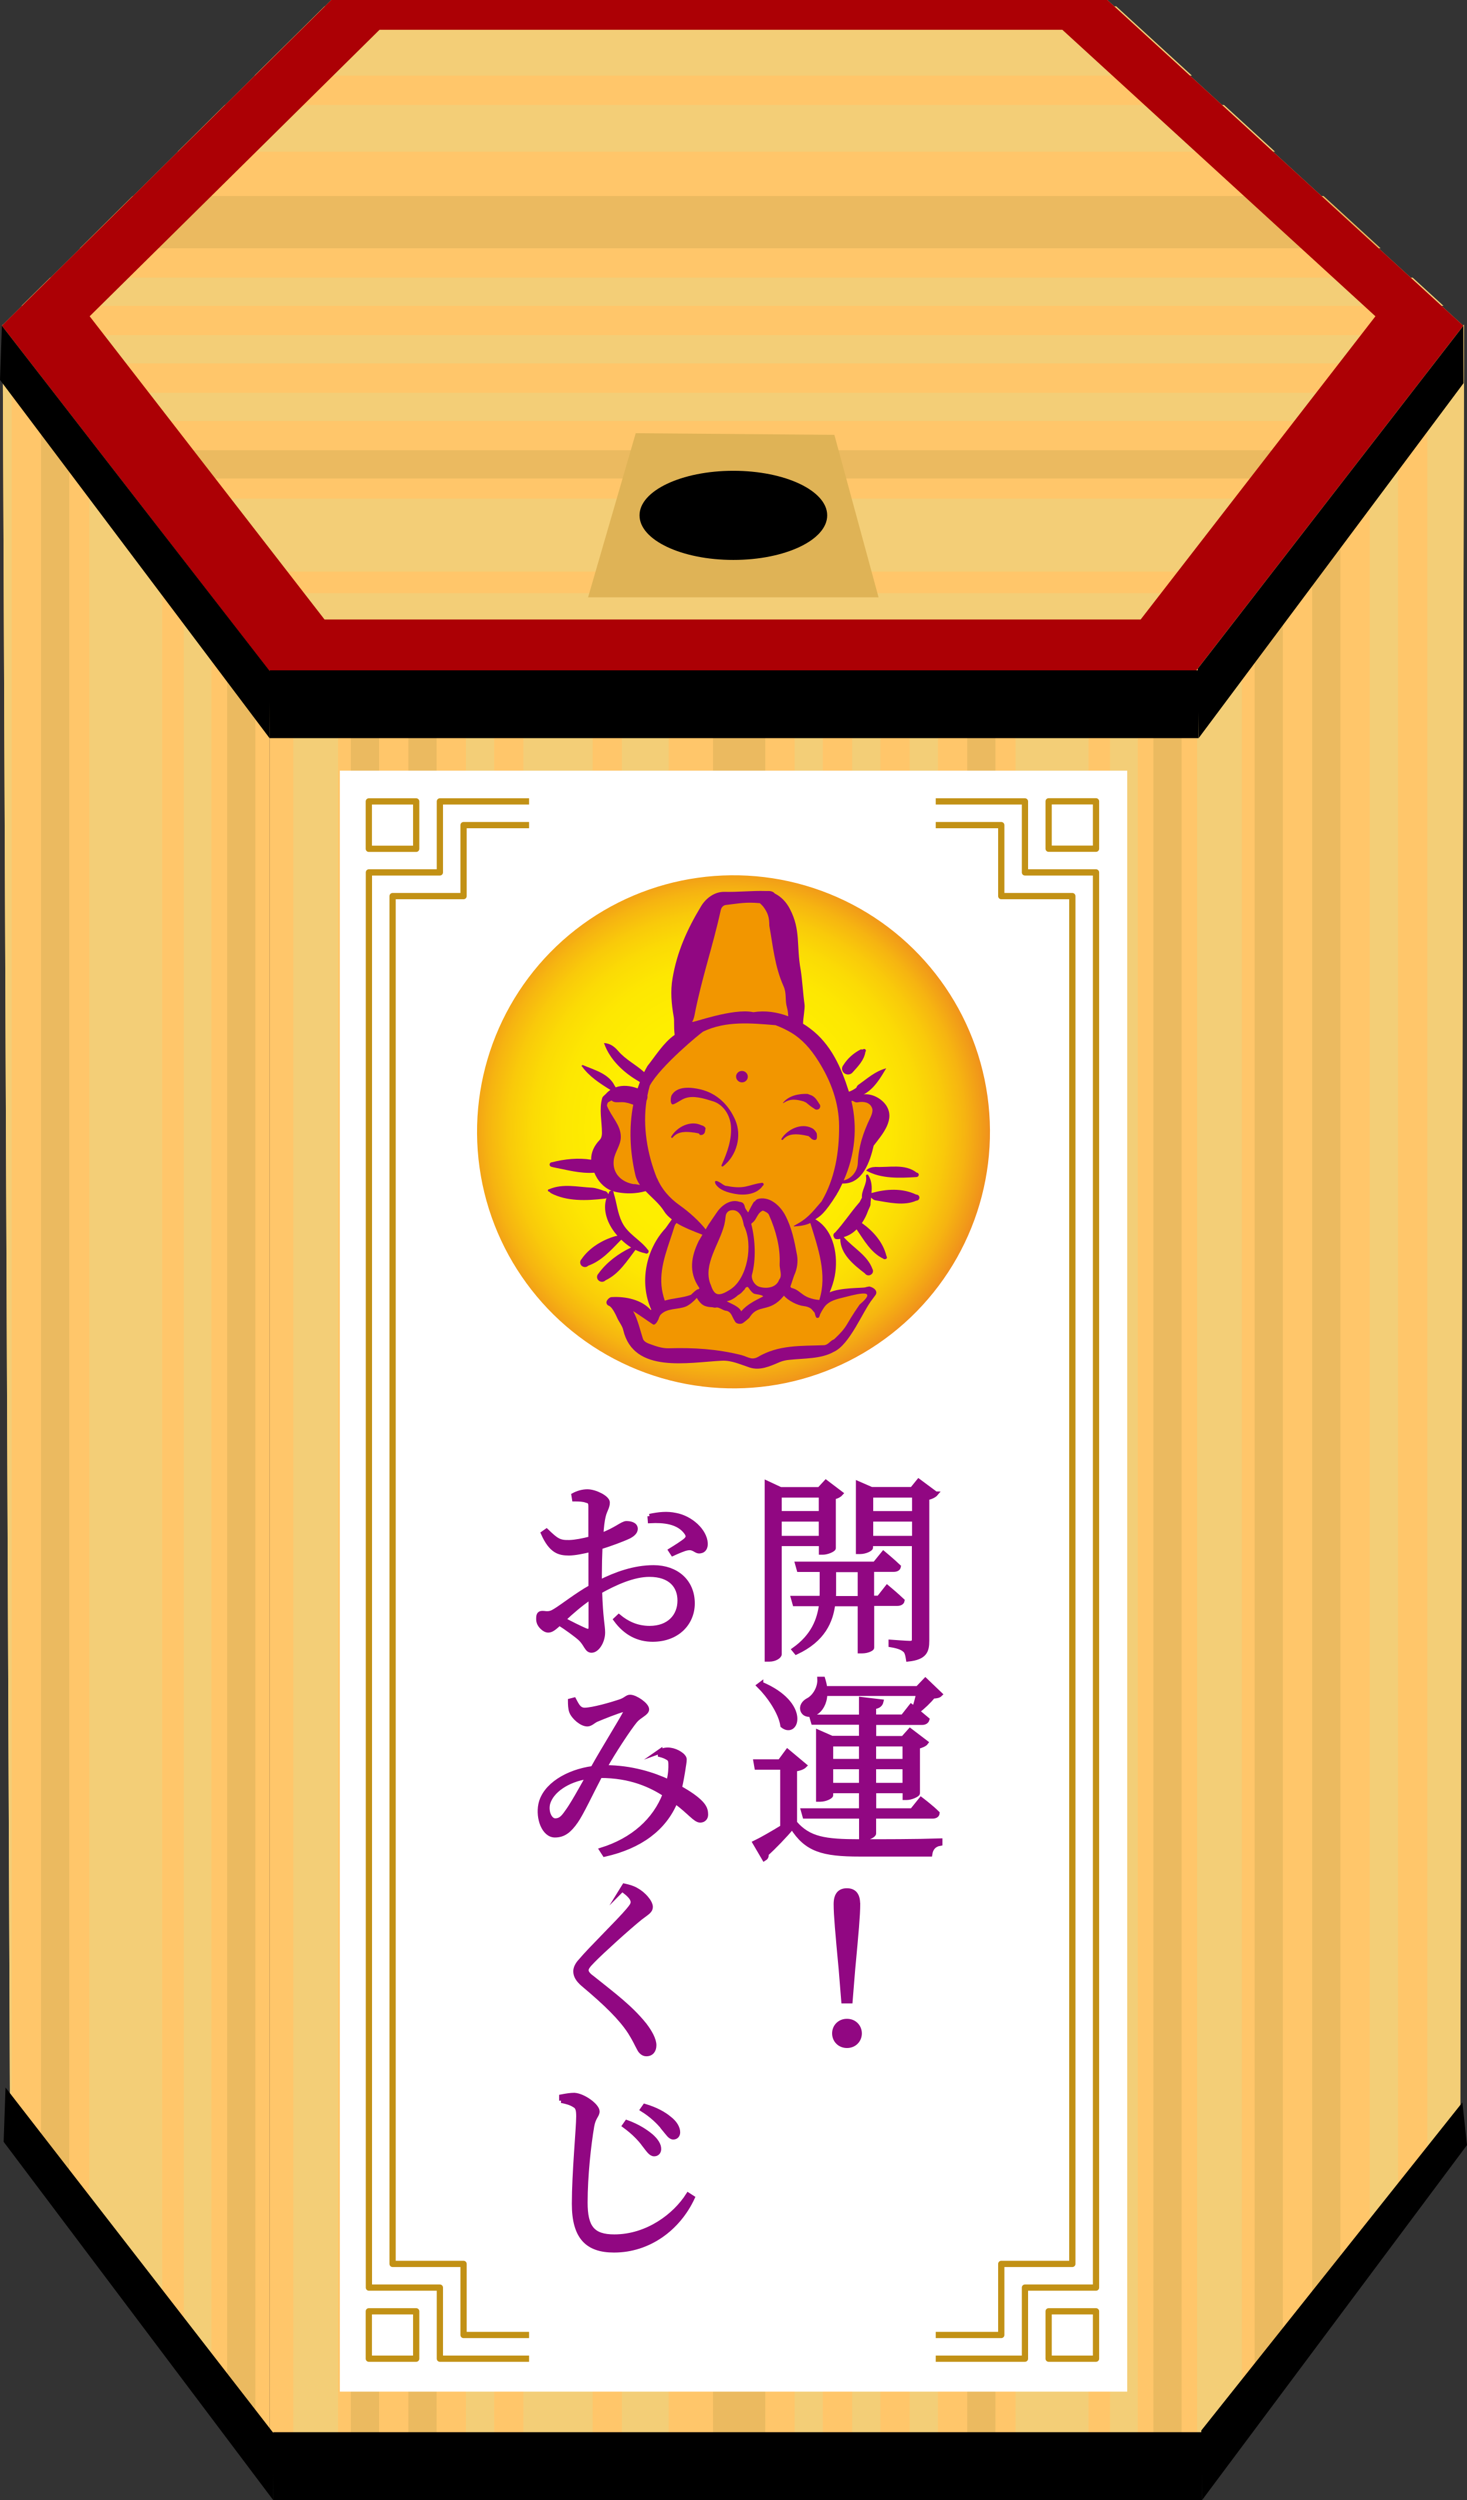 <?xml version="1.0" encoding="UTF-8"?><svg id="_イヤー_2" xmlns="http://www.w3.org/2000/svg" xmlns:xlink="http://www.w3.org/1999/xlink" viewBox="0 0 161.65 275.39"><rect x="0" y="0" width="161.65" height="275.39" fill="#333333" stroke="none"/><defs><style>.cls-1{fill:#fff;}.cls-2{fill:none;stroke:#c29115;stroke-linejoin:round;stroke-width:.69px;}.cls-3{fill:#f29600;}.cls-4,.cls-5{fill:#910782;}.cls-6{fill:url(#radial-gradient);stroke:#fff;stroke-width:2px;}.cls-6,.cls-5{stroke-miterlimit:10;}.cls-7{fill:#ac0005;}.cls-8{fill:#ffc66a;}.cls-9{fill:#dfb356;}.cls-5{stroke:#910782;stroke-width:.5px;}.cls-10{fill:#ebba60;}.cls-11{fill:#f3ce77;}.cls-12{fill:#f2f2f2;opacity:0;}</style><radialGradient id="radial-gradient" cx="784.83" cy="351.24" fx="784.83" fy="351.24" r="49.5" gradientTransform="translate(99.6 -383.12) rotate(68.01) scale(.59)" gradientUnits="userSpaceOnUse"><stop offset="0" stop-color="#fff000"/><stop offset=".45" stop-color="#feee00"/><stop offset=".62" stop-color="#fde702"/><stop offset=".73" stop-color="#fbdb05"/><stop offset=".82" stop-color="#f9ca0a"/><stop offset=".9" stop-color="#f6b411"/><stop offset=".97" stop-color="#f19a19"/><stop offset="1" stop-color="#f08d1d"/></radialGradient></defs><g id="_字"><g><g><path class="cls-8" d="M161.24,35.88c-9.8,12.65-19.61,25.31-29.41,37.96H29.62C19.81,61.19,10.01,48.53,.21,35.88,12.31,23.92,24.4,11.96,36.5,0H122.02c13.07,11.96,26.14,23.92,39.22,35.88Z"/><rect class="cls-8" x="29.7" y="73.72" width="102.21" height="199"/><path class="cls-8" d="M29.7,272.72c-9.53-12.65-19.06-25.31-28.59-37.96C.84,168.42,.56,102.09,.29,35.76c9.8,12.65,19.61,25.31,29.41,37.96v199Z"/><path class="cls-8" d="M131.91,272.72c9.66-12.24,19.33-24.47,28.99-36.71,.14-66.75,.28-133.5,.42-200.25-9.8,12.65-19.61,25.31-29.41,37.96v199Z"/><g><path class="cls-10" d="M150.6,49.6H11.02c.8,1.04,1.61,2.07,2.41,3.11H148.19c.8-1.04,1.61-2.07,2.41-3.11Z"/><path class="cls-10" d="M131.91,73.72c.76-.98,1.53-1.97,2.29-2.95H27.41c.76,.98,1.53,1.97,2.29,2.95h102.21Z"/><path class="cls-11" d="M146.48,54.93H15.14c2.07,2.68,4.15,5.35,6.22,8.03h118.89c2.07-2.68,4.15-5.35,6.22-8.03Z"/><path class="cls-11" d="M138.41,65.34H23.21c.79,1.02,1.58,2.04,2.37,3.05h110.47c.79-1.02,1.58-2.04,2.37-3.05Z"/><path class="cls-11" d="M155.51,43.26H6.1c.8,1.04,1.61,2.07,2.41,3.11H153.1c.8-1.04,1.61-2.07,2.41-3.11Z"/><path class="cls-11" d="M160.43,36.92H1.19c.8,1.04,1.61,2.07,2.41,3.11H158.01c.8-1.04,1.61-2.07,2.41-3.11Z"/><path class="cls-11" d="M155.66,30.58H5.53c-1.05,1.04-2.1,2.07-3.15,3.11H159.06c-1.13-1.04-2.27-2.07-3.4-3.11Z"/><path class="cls-10" d="M145.84,21.59H14.62c-1.94,1.92-3.88,3.84-5.82,5.76H152.13c-2.1-1.92-4.19-3.84-6.29-5.76Z"/><path class="cls-11" d="M134.87,11.56H24.78c-1.74,1.72-3.47,3.43-5.21,5.15h120.93c-1.88-1.72-3.75-3.43-5.63-5.15Z"/><path class="cls-11" d="M123,.7H35.76c-2.57,2.54-5.14,5.09-7.72,7.63h103.3c-2.78-2.54-5.56-5.09-8.34-7.63Z"/><path class="cls-10" d="M4.52,41.22V239.28c1.04,1.38,2.07,2.75,3.11,4.13V45.23c-1.04-1.34-2.07-2.68-3.11-4.02Z"/><path class="cls-10" d="M25.03,67.69v198.82l3.11,4.13V71.7c-1.04-1.34-2.07-2.68-3.11-4.02Z"/><path class="cls-11" d="M9.84,48.09V246.35c2.68,3.55,5.35,7.11,8.03,10.66V58.46c-2.68-3.46-5.35-6.91-8.03-10.37Z"/><path class="cls-11" d="M20.25,61.53v198.65c1.02,1.35,2.04,2.7,3.05,4.05V65.47c-1.02-1.31-2.04-2.63-3.05-3.94Z"/><path class="cls-11" d="M.29,35.76c.27,66.33,.55,132.66,.82,199l.18,.24V37.05c-.33-.43-.67-.86-1-1.29Z"/><rect class="cls-10" x="8.65" y="171.68" width="198.96" height="3.11" transform="translate(281.37 65.11) rotate(90)"/><rect class="cls-10" x="29.16" y="171.68" width="198.96" height="3.11" transform="translate(301.88 44.6) rotate(90)"/><rect class="cls-11" x="16.44" y="169.22" width="198.96" height="8.03" transform="translate(289.16 57.32) rotate(90)"/><rect class="cls-11" x="24.36" y="171.71" width="198.96" height="3.05" transform="translate(297.08 49.4) rotate(90)"/><rect class="cls-11" x="2.31" y="171.68" width="198.96" height="3.11" transform="translate(275.03 71.45) rotate(90)"/><rect class="cls-11" x="-4.03" y="171.68" width="198.96" height="3.11" transform="translate(268.69 77.79) rotate(90)"/><rect class="cls-11" x="-10.37" y="171.68" width="198.96" height="3.11" transform="translate(262.35 84.13) rotate(90)"/><rect class="cls-10" x="-59.27" y="171.68" width="198.96" height="3.11" transform="translate(213.45 133.03) rotate(90)"/><rect class="cls-11" x="-46.59" y="171.68" width="198.96" height="3.11" transform="translate(226.13 120.35) rotate(90)"/><rect class="cls-11" x="-64.7" y="170.77" width="198.96" height="4.93" transform="translate(208.02 138.46) rotate(90)"/><rect class="cls-10" x="-52.93" y="171.68" width="198.96" height="3.11" transform="translate(219.79 126.69) rotate(90)"/><rect class="cls-10" x="-18.03" y="170.36" width="198.96" height="5.76" transform="translate(254.69 91.79) rotate(90)"/><rect class="cls-11" x="-28.37" y="170.67" width="198.96" height="5.15" transform="translate(244.35 102.13) rotate(90)"/><rect class="cls-11" x="-37.99" y="169.43" width="198.96" height="7.63" transform="translate(234.73 111.75) rotate(90)"/><path class="cls-10" d="M138.25,65.54v199.15c1.04-1.31,2.07-2.63,3.11-3.94V61.52l-3.11,4.02Z"/><path class="cls-11" d="M150.94,49.17V248.63c1.04-1.31,2.07-2.63,3.11-3.94V45.15c-1.04,1.34-2.07,2.68-3.11,4.02Z"/><path class="cls-11" d="M131.91,73.72v199c1.64-2.08,3.29-4.16,4.93-6.24V67.36c-1.64,2.12-3.29,4.24-4.93,6.37Z"/><path class="cls-10" d="M144.59,57.35v199.31c1.04-1.31,2.07-2.63,3.11-3.94V53.34c-1.04,1.34-2.07,2.68-3.11,4.02Z"/><path class="cls-11" d="M160.91,236.01c.14-66.75,.28-133.5,.42-200.25-1.35,1.74-2.7,3.48-4.05,5.22V240.61c1.21-1.53,2.42-3.06,3.63-4.6Z"/></g><path class="cls-7" d="M122.02,0H36.5C24.4,11.96,12.31,23.92,.21,35.88c9.8,12.65,19.61,25.31,29.41,37.96h102.21c9.8-12.65,19.61-25.31,29.41-37.96-13.07-11.96-26.14-23.92-39.22-35.88Zm3.66,68.24H35.76c-8.63-11.13-17.25-22.27-25.88-33.4C20.53,24.32,31.18,13.8,41.82,3.28H117.06c11.5,10.52,23,21.04,34.5,31.56-8.62,11.13-17.25,22.27-25.87,33.4Z"/><path class="cls-9" d="M96.81,65.8h-32.01c1.75-6.03,3.5-12.05,5.25-18.08,7.3,.06,14.6,.12,21.89,.18,1.62,5.97,3.24,11.93,4.87,17.9Z"/><ellipse cx="80.81" cy="56.77" rx="10.34" ry="4.91"/><rect x="29.7" y="73.84" width="102.36" height="7.47"/><path d="M161.26,42.22c-9.73,13.03-19.46,26.07-29.19,39.1-.03-2.55-.06-5.1-.09-7.66,9.76-12.59,19.51-25.19,29.27-37.78,0,2.11,.01,4.23,.02,6.34Z"/><path d="M0,41.85c9.9,13.15,19.8,26.31,29.7,39.46l.08-7.31C19.92,61.3,10.06,48.59,.21,35.88l-.21,5.97Z"/><rect x="30.1" y="267.92" width="102.36" height="7.47"/><path d="M161.65,236.29c-9.73,13.03-19.46,26.07-29.19,39.1-.03-2.55-.06-5.1-.09-7.66,9.59-12.05,19.18-24.09,28.77-36.14,.17,1.57,.34,3.13,.51,4.7Z"/><path d="M.4,235.93c9.9,13.15,19.8,26.31,29.7,39.46l.08-7.31c-9.86-12.71-19.72-25.42-29.57-38.13l-.21,5.97Z"/></g><rect class="cls-1" x="37.45" y="84.89" width="86.76" height="178.56"/><rect class="cls-12" x="-5.45" y="133.79" width="172.56" height="80.75" transform="translate(255 93.34) rotate(90)"/><g><path class="cls-5" d="M85.89,170.07v12.15c0,.22-.48,.57-1.12,.57h-.26v-19.43l1.5,.7h4.27l.73-.79,1.65,1.25c-.13,.15-.42,.33-.81,.4v5.63c-.02,.15-.7,.46-1.17,.46h-.2v-.95h-4.58Zm0-5.35v1.98h4.58v-1.98h-4.58Zm4.58,4.71v-2.07h-4.58v2.07h4.58Zm5.61,7.26v4.82c0,.09-.44,.37-1.1,.37h-.22v-5.19h-2.97c-.24,1.91-1.1,3.94-4.05,5.32l-.24-.29c2.11-1.5,2.79-3.28,3.01-5.04h-2.93l-.18-.64h3.15c.02-.29,.02-.55,.02-.84v-2.29h-2.53l-.18-.64h8.54l.95-1.17s1.01,.84,1.67,1.47c-.04,.22-.24,.33-.55,.33h-2.4v3.12h.77l.92-1.17s1.01,.84,1.67,1.47c-.04,.22-.26,.33-.57,.33h-2.79Zm-1.32-.64v-3.12h-2.88v2.29c0,.26,0,.55-.02,.84h2.9Zm8.36-11.51c-.15,.18-.53,.38-.97,.46v15.73c0,1.14-.24,1.85-2.07,2.05-.07-.44-.15-.86-.4-1.03-.26-.24-.73-.42-1.52-.55v-.33s1.74,.13,2.11,.13c.35,0,.46-.13,.46-.44v-10.5h-4.78v.42c0,.15-.59,.46-1.19,.46h-.2v-7.53l1.47,.64h4.47l.73-.9,1.87,1.39Zm-7.15,.18v1.98h4.78v-1.98h-4.78Zm4.78,4.71v-2.07h-4.78v2.07h4.78Z"/><path class="cls-5" d="M87.58,200.8c1.56,1.78,3.28,2.05,7.13,2.05,2.64,0,6.18,0,8.89-.09v.31c-.66,.11-1.03,.53-1.12,1.19h-7.75c-4.07,0-5.88-.51-7.44-3.01-.79,.97-2.07,2.27-2.86,2.99,.07,.26-.04,.4-.22,.51l-1.03-1.76c.73-.35,1.91-1.03,3.04-1.72v-6.58h-2.84l-.11-.64h2.66l.84-1.14,1.89,1.58c-.15,.15-.48,.33-1.08,.4v5.92Zm-3.72-15.31c5.21,2.18,3.96,5.85,2.38,4.6-.22-1.47-1.5-3.32-2.62-4.42l.24-.18Zm7.06,1.12c-.04,1.03-.51,1.74-1.03,2.05-.51,.31-1.21,.31-1.43-.22-.18-.48,.13-.9,.57-1.14,.7-.35,1.34-1.36,1.28-2.35h.37c.11,.37,.2,.7,.22,1.03h10.21l.86-.9,1.63,1.56c-.15,.15-.37,.2-.79,.22-.42,.53-1.14,1.21-1.72,1.65,.35,.29,.75,.62,1.08,.9-.07,.24-.29,.35-.57,.35h-5.3v1.72h3.21l.77-.86,1.76,1.34c-.13,.18-.51,.35-.92,.44v5.15c-.02,.15-.73,.48-1.19,.48h-.22v-.75h-3.41v2.16h4.2l.99-1.23s1.14,.86,1.8,1.52c-.02,.24-.24,.35-.53,.35h-6.47v1.89c0,.18-.57,.51-1.12,.51h-.26v-2.4h-6.23l-.18-.64h6.4v-2.16h-3.34v.48c0,.13-.59,.46-1.17,.46h-.22v-7.42l1.5,.66h3.23v-1.72h-5.28l-.18-.62h5.46v-1.94l2.2,.26c-.07,.29-.24,.51-.81,.59v1.08h3.19l.92-1.17,.35,.26c.15-.44,.33-1.08,.46-1.63h-10.3Zm.64,5.52v1.87h3.34v-1.87h-3.34Zm3.34,4.51v-2h-3.34v2h3.34Zm1.39-4.51v1.87h3.41v-1.87h-3.41Zm3.41,4.51v-2h-3.41v2h3.41Z"/><path class="cls-5" d="M91.94,223.99c0-.75,.57-1.36,1.39-1.36s1.39,.62,1.39,1.36-.57,1.36-1.39,1.36-1.39-.62-1.39-1.36Zm2.6-14.26c0,1.23-.18,3.21-.55,7.15l-.29,3.56h-.75l-.29-3.56c-.37-3.96-.55-5.92-.55-7.13,0-1.06,.44-1.5,1.21-1.5s1.21,.44,1.21,1.47Z"/><path class="cls-5" d="M66.08,174.29c1.8-.9,3.81-1.63,5.94-1.63,2.51,0,4.29,1.54,4.29,3.96,0,2.18-1.67,3.98-4.4,3.98-1.56,0-2.97-.68-4.07-2.2l.35-.33c.84,.7,1.94,1.28,3.39,1.28,2.13,0,3.32-1.32,3.32-3.04,0-1.61-1.03-2.86-3.34-2.86-1.76,0-3.76,.9-5.46,1.85,.09,2.97,.33,3.76,.33,4.53,0,.97-.62,1.98-1.25,1.98-.53,0-.57-.68-1.25-1.32-.44-.4-1.5-1.17-2.29-1.67-.64,.59-.92,.77-1.23,.77-.22,0-.46-.13-.68-.35-.31-.31-.4-.59-.4-.92,0-.51,.11-.66,.59-.62,.59,.09,.86-.02,1.25-.26,.77-.46,2.44-1.78,3.92-2.6v-4.14c-.79,.2-1.76,.4-2.4,.4-1.06,0-1.96-.22-2.84-2.2l.37-.26c1.1,1.06,1.41,1.28,2.53,1.25,.64-.02,1.47-.18,2.33-.4v-3.54c0-.48-.11-.57-.46-.66-.35-.13-.79-.15-1.34-.15l-.07-.44c.44-.24,.99-.4,1.52-.4,.84,0,2.22,.68,2.22,1.21s-.31,.86-.46,1.52c-.11,.44-.2,1.19-.26,2.09,1.63-.59,2.35-1.32,2.79-1.32,.37,0,.99,.09,1.01,.59,0,.33-.24,.59-.7,.84-.77,.37-2.13,.86-3.19,1.19-.04,.95-.07,1.98-.07,2.95v.92Zm-.99,1.65c-1.03,.68-2.13,1.63-3.01,2.46,.77,.42,1.74,.9,2.4,1.19,.46,.2,.62,.04,.62-.37v-3.28Zm6.49-8.93c1.06-.22,1.92-.31,2.86-.11,1.69,.31,3.23,1.74,3.3,3.1,.02,.44-.15,.81-.57,.86-.48,.11-.68-.46-1.39-.33-.37,.04-1.21,.42-1.65,.62l-.24-.37c.42-.26,1.43-.88,1.72-1.17,.24-.26,.26-.44,.02-.79-.86-1.21-2.51-1.36-4-1.28l-.04-.53Z"/><path class="cls-5" d="M72.71,192.92c.35-.13,.79-.22,1.17-.15,.68,.09,1.54,.62,1.54,1.03,0,.35-.09,.7-.15,1.19-.07,.42-.2,1.19-.37,1.96,1.06,.59,1.85,1.14,2.35,1.67,.4,.44,.53,.77,.53,1.28,0,.33-.22,.62-.62,.62-.55,0-1.14-.9-2.73-2.07-1.23,2.97-3.89,4.95-7.81,5.83l-.33-.51c3.46-1.08,5.88-3.26,6.98-6.12-1.52-.97-3.72-2.05-7.13-2.05h-.02c-.95,1.8-2.05,4.16-2.66,5.02-.68,.97-1.3,1.54-2.31,1.54-1.21,0-1.89-1.87-1.58-3.39,.44-2.11,2.99-3.61,5.74-3.98l.11-.18c1.03-1.85,2.97-4.97,3.48-5.94,.18-.35,.07-.44-.2-.35-.79,.22-2.11,.75-2.95,1.1-.33,.13-.66,.51-1.03,.51-.64,0-1.54-.79-1.76-1.41-.11-.29-.13-.79-.13-1.17l.42-.11c.31,.57,.53,1.12,1.17,1.12,.88,0,3.01-.62,3.78-.88,.75-.22,.88-.55,1.23-.55,.59,0,1.85,.86,1.85,1.36,0,.44-.79,.68-1.28,1.25-.7,.84-2.46,3.52-3.34,5.11l-.02,.04h.07c2.84,0,5.3,.79,6.97,1.58,.2-.81,.24-1.5,.22-2-.02-.38-.09-.51-.37-.66-.22-.13-.44-.22-.79-.31v-.4Zm-7.92,2.79c-2.29,.33-4.05,1.58-4.42,2.97-.22,.9,.22,1.87,.81,1.87,.55,0,.86-.31,1.3-.95,.53-.7,1.52-2.46,2.31-3.89Z"/><path class="cls-5" d="M68.53,208.15l.26-.42c.48,.11,.92,.22,1.32,.46,.79,.42,1.58,1.32,1.58,1.87,0,.44-.37,.62-1.12,1.19-1.45,1.17-4.29,3.76-5.17,4.66-.64,.64-.79,.88-.79,1.12,0,.29,.26,.57,.75,.92,2.22,1.78,4.11,3.17,5.66,5.1,.59,.77,1.06,1.61,1.06,2.24,0,.57-.29,.97-.86,.97-.35,0-.62-.26-.77-.55-.24-.42-.46-.97-1.03-1.87-1.01-1.54-2.57-3.08-5.19-5.28-.55-.48-.81-.92-.81-1.41,0-.37,.2-.77,.55-1.14,1.08-1.3,4.27-4.4,5.26-5.59,.37-.44,.51-.64,.51-.9,0-.35-.31-.79-1.19-1.39Z"/><path class="cls-5" d="M61.86,231.4v-.44c.57-.11,1.03-.18,1.43-.18,1.03,.07,2.53,1.19,2.53,1.8,0,.46-.42,.62-.59,1.63-.35,2.02-.73,5.5-.73,8.41,0,2.73,.79,3.76,3.19,3.76,3.65,0,6.69-2.31,8.14-4.6l.48,.31c-1.58,3.39-4.82,5.79-8.65,5.79-2.93,0-4.4-1.43-4.4-5.13,0-3.32,.48-8.36,.48-9.62,0-.79-.11-1.06-.48-1.25-.33-.22-.84-.37-1.41-.48Zm9.13,4.84c-.53-.66-1.1-1.3-2.18-2.09l.26-.37c1.21,.44,2.07,1.01,2.66,1.5,.59,.51,.9,1.03,.88,1.47-.02,.35-.24,.53-.53,.53-.37,0-.64-.44-1.1-1.03Zm2.11-1.85c-.53-.64-1.25-1.36-2.31-2.02l.26-.37c1.25,.37,2.13,.88,2.68,1.34,.64,.48,.97,1.06,.97,1.54,0,.33-.2,.55-.51,.55-.35,0-.59-.42-1.1-1.03Z"/></g><g><circle class="cls-6" cx="80.83" cy="124.68" r="29.26" transform="translate(-65.05 152.94) rotate(-68.01)"/><g><path class="cls-4" d="M92.22,131.52c.23-.37,.42-.76,.6-1.15,2.23,.09,3.06-2.45,3.45-4.17,.98-1.27,2.44-2.92,1.34-4.49-.52-.72-1.5-1.26-2.45-1.16,.06-.02,.12-.05,.18-.09,1.06-.65,1.69-1.74,2.3-2.76h.01v-.02c-1.21,.31-2.09,1.14-3.06,1.81-.11,.08-.18,.19-.22,.31-.09,.12-.69,.44-.83,.45-.84-2.66-1.98-5.24-4.27-6.95-.25-.19-.51-.37-.78-.53,0-.63,.23-1.67,.16-2.15-.15-1.04-.26-2.81-.43-3.84-.48-2.61,.04-4.33-1.19-6.67-.37-.71-.92-1.32-1.68-1.7-.11-.17-.39-.26-.6-.26h-.35c-1.53-.05-3.04,.13-4.58,.09-1.07-.02-2.03,.69-2.57,1.59-1.53,2.53-2.65,5.02-3.14,7.93-.25,1.43-.12,2.82,.12,4.21,.1,.48-.01,.95,.11,2.03-1.2,.82-2.15,2.37-3,3.43-.13,.22-.24,.44-.36,.67-.92-.84-2.05-1.37-2.89-2.36-.38-.44-.84-.79-1.47-.84-.01-.01-.03-.01-.05,0-.01,.01-.01,.03,0,.04,.64,1.82,2.19,3.25,3.84,4.19,.03,.03,.06,.05,.1,.07-.09,.23-.17,.46-.25,.69-.81-.3-1.67-.39-2.43-.11-.01-.06-.05-.13-.1-.18-.65-1.33-2.19-1.72-3.47-2.26-.05-.03-.11-.02-.15,.03-.03,.04-.02,.11,.02,.14l-.02-.07c.77,1.11,1.98,1.9,3.15,2.62-.18,.12-.35,.27-.5,.44l-.31,.29s-.01,.02-.02,.03l-.06,.09c-.38,1.29-.04,2.59-.04,3.9,0,.28-.06,.56-.25,.76-.6,.62-.96,1.37-.94,2.18-1.42-.24-2.94-.07-4.32,.28-.15,0-.26,.12-.26,.26,0,.13,.12,.25,.27,.25l.08,.03c1.51,.29,3.04,.73,4.58,.61,.36,.87,.98,1.61,1.88,1.98-.14,0-.26,.09-.27,.23-.03,.05-.06,.11-.09,.16-.04-.2-.22-.35-.43-.36-.44-.16-.91-.33-1.34-.36-1.58-.07-3.18-.49-4.73,.17-.08,0-.14,.06-.14,.13,0,.08,.06,.13,.14,.13l.21,.18c1.74,.91,3.91,.83,5.86,.6,.09,0,.18-.02,.25-.07-.46,1.35,.13,2.86,1.04,3.96,.05,.06,.11,.13,.16,.19-.01,0-.02,.01-.04,.02l-.15,.02c-1.46,.41-2.93,1.31-3.76,2.54-.2,.2-.2,.52,0,.72,.21,.2,.54,.21,.74,0,1.45-.51,2.5-1.7,3.53-2.76,.05-.03,.08-.06,.11-.1,.33,.32,.69,.61,1.08,.86-1.41,.66-2.73,1.66-3.61,2.89-.2,.21-.19,.55,.03,.74,.22,.2,.56,.2,.77-.02,1.48-.7,2.35-2.12,3.29-3.35,.34,.17,.7,.3,1.07,.37,.12,.08,.26,.05,.34-.06,.08-.1,.06-.26-.05-.33-.85-1.13-2.22-1.73-2.85-3.05-.5-1.03-.57-2.13-.91-3.18,.01-.09-.03-.18-.09-.23,.14,.05,.28,.09,.43,.12,.78,.15,1.55,.18,2.3,.07,.01,0,.02,0,.03,0,.23-.03,.55-.1,.85-.18,.69,.73,1.52,1.38,2.04,2.22,.2,.33,.5,.62,.85,.89l-.69,.97c-2.19,2.35-2.91,6.01-1.58,8.96l-.02,.03s-.02,.02-.03,.03c-1-1.15-2.78-1.51-4.25-1.43-.3-.03-.56,.32-.62,.47-.06,.21,.05,.42,.26,.49,.42,.17,.86,1.24,.93,1.38,.21,.45,.55,.84,.65,1.31,1.15,4.82,7.15,3.54,10.87,3.36,1.06-.05,2.02,.41,3.03,.74,1.15,.39,2.26-.13,3.32-.58,.35-.15,.74-.23,1.12-.26,1.57-.17,3.45-.09,4.82-.86,1.81-.79,3.23-4.5,4.31-5.84,0,0,.28-.38,.28-.38,.36-.43-.06-.87-.64-1-.21,.05-.35,.05-.43,.1-.29,.08-2.81,.02-3.94,.55,.24-.57,.44-1.16,.56-1.78,.41-2.17-.04-5.06-2.14-6.27,.48-.31,.99-.54,2.39-2.79Z"/><path class="cls-3" d="M93.83,121.29c.15-.13,.36,.23,.71,.13,.65-.11,1.32,0,1.56,.65,.11,.3-.05,.75-.2,1.06-.8,1.65-1.3,3.2-1.38,5.01-.04,.87-.67,1.69-1.55,1.89,1.23-2.77,1.55-5.81,.85-8.74Z"/><path class="cls-3" d="M76.28,112.56c.09-.18,.18-.4,.24-.68,.78-4.08,2.01-7.56,2.9-11.62,.05-.27,.26-.53,.54-.57,1.56-.18,2.21-.34,3.77-.2,0,0,.27,.25,.35,.35,.54,.71,.69,1.22,.69,2.12,.4,2.23,.6,4.5,1.55,6.63,.4,.87,.14,1.51,.41,2.44,.08,.3,.11,.61,.13,.92-1.24-.47-2.54-.66-3.85-.45-2.26-.5-6.87,1.26-6.74,1.06Z"/><path class="cls-3" d="M69.82,130.44c-1.33-.22-2.37-1.18-2.19-2.66,.11-.87,.77-1.61,.78-2.52,.02-1.32-1.06-2.26-1.52-3.44-.03-.09,.04-.22,.07-.33l.09-.09,.33-.18c.31,.29,.72,.18,1.17,.19,.43,0,.83,.14,1.23,.28-.49,2.51-.37,5.18,.23,7.74,.09,.41,.28,.77,.51,1.1-.34-.07-.58-.11-.7-.09Z"/><path class="cls-3" d="M72.39,129.79c-1.08-2.68-1.58-5.73-1.15-8.55,.09-.18,.13-.37,.1-.56,.07-.37,.16-.73,.26-1.09,1.19-2.19,5.68-5.86,5.89-5.96,2.52-1.2,5.31-.92,7.97-.7,.57,.21,1.13,.48,1.67,.79,1.27,.75,2.2,1.82,3.04,3.15,1.4,2.22,2.27,4.58,2.29,7.16,.02,2.89-.46,5.81-1.93,8.31,0,0-.56,.65-.82,.95-.82,.92-1.3,1.23-2.24,1.75-.02,.01,.03,.06,.03,.06,.54-.03,1.24-.11,1.79-.38,.86,2.77,1.89,5.68,.99,8.48-1.96-.19-1.98-1.09-3.07-1.33l-.12-.13c.17-.5,.33-1.01,.42-1.25,.33-.7,.44-1.5,.32-2.21-.29-1.57-.58-3.06-1.33-4.46-.51-.94-1.57-1.99-2.82-1.79l-.22,.06c-.11,.05-.21,.14-.27,.24l-.11,.05c-.17,.26-.43,.75-.64,1.18-.15-.22-.36-.45-.37-.65-.03-.14-.1-.29-.21-.4,0,0-.15-.11-.39-.13-.98-.32-1.95,.38-2.48,1.17-.3,.44-.63,.91-.94,1.38-.04,.07-.15,.26-.29,.49-.77-.97-1.83-1.91-2.81-2.61-1.16-.82-2.03-1.79-2.55-3.04Z"/><path class="cls-3" d="M85.86,140.95c.38-.4,.02-1.17,.05-1.71,.09-1.78-.4-3.67-1.18-5.42-.1-.22-.4-.36-.67-.47l-.1,.05c-.52,.28-.58,.91-1.01,1.26l-.11,.08s-.03,.06-.06,.08c.45,1.7,.54,3.97,.07,5.65-.06,.4,.22,1.02,.73,1.24,.51,.22,1.89,.33,2.28-.75Z"/><path class="cls-3" d="M81.32,142.67c.19-.1,.36-.23,.5-.39,.04-.05,.08-.09,.12-.14,.23-.17,.09-.25,.36-.37,.19-.09,.28,.4,.74,.71,.17,.11,.97,.12,1.05,.33-1.02,.52-1.78,.9-2.42,1.64h0c-.21-.54-1.15-.85-1.59-1.11,.55-.09,1.03-.47,1.25-.68Z"/><path class="cls-3" d="M78.28,141.45c-.83-2.19,1.02-4.44,1.54-6.57,.07-.3,.11-.59,.14-.9,.02-.23,.19-.76,.94-.66,.92,.16,1.02,1.58,1.08,1.7,1.05,2.11,.37,5.8-1.49,7.01-1.43,.93-1.81,.6-2.2-.58Z"/><path class="cls-3" d="M74.34,135.06s.03-.05,.02-.09c.06-.09,.13-.17,.18-.25,.89,.54,1.98,.95,2.86,1.29-.21,.37-.4,.68-.4,.68-.82,1.66-1.16,3.42,.03,5.14,.08,.08-.02,.2-.11,.19-.16-.02-.77,.6-.77,.6-.92,.36-1.96,.36-2.9,.65-.18-.54-.31-1.09-.36-1.66-.19-2.3,.8-4.39,1.44-6.55Z"/><path class="cls-3" d="M91.88,147.54c-.43,.17-.63,.62-1.09,.64-2.5,.1-4.99-.07-7.3,1.31-.22,.13-.54,.19-.79,.12-.34-.08-.65-.25-1-.34-2.71-.68-5.29-.83-8.01-.75-.76,.02-1.48-.25-2.19-.51-.28-.1-.58-.29-.66-.55-.28-.86-.55-2.09-1.07-3.03,.57,.33,2.18,1.49,2.25,1.49,.3,0,.56-.65,.56-.65,0-.09,.17-.4,.17-.4,.73-.83,1.92-.57,2.85-.96,.4-.18,.89-.6,1.18-.94,.47,.77,.83,1,1.73,1.03l.08,.02c.12,.04,.27,.03,.4,0,.28,0,.71,.33,.97,.36,.64,.07,.7,.7,.99,1.11,0,0,.13,.44,.78,.31,.19-.04,.83-.63,.83-.63l.1-.15c.93-1.39,2.14-.39,3.66-2.22,.02-.02,.04-.05,.06-.08,.46,.55,1.49,1.08,2.18,1.15,.31,.03,.75,.17,.92,.4,0,.01,.29,.34,.29,.34h0s.1,.56,.25,.56c.28,.03,.26-.15,.35-.4,.1-.21,.25-.48,.38-.66,.39-.66,1.11-.92,1.88-1.11,1.3-.31,4.44-1.29,2.09,.71-1.7,2.43-1.19,2.29-2.81,3.82Z"/><path class="cls-4" d="M100.95,131.59c-1.53-.74-3.33-.62-4.92-.17,.06-.66,.04-1.32-.33-1.93-.02-.08-.1-.12-.17-.11-.08,.02-.13,.1-.11,.18,.17,.84-.52,1.54-.44,2.37l-.26,.49-.12,.14c-.9,1.04-1.64,2.19-2.58,3.21-.18,.1-.24,.31-.14,.48,.08,.17,.12,.32,.71,.22,.01,1.67,1.47,2.85,2.71,3.8,.15,.22,.44,.29,.67,.14,.23-.14,.29-.42,.16-.64-.53-1.46-2.06-2.29-3.08-3.41-.02-.04-.04-.07-.08-.09,.55-.15,1.02-.45,1.42-.85,.83,1.21,1.58,2.58,2.94,3.23,.1,.09,.25,.08,.36-.02,.09-.1,.03-.13-.03-.34-.37-1.45-1.43-2.68-2.69-3.56,.29-.42,.52-.89,.68-1.35l.23-.52,.04-.13c0-.27,.04-.54,.07-.81,.14,.14,.29,.27,.47,.3,1.49,.24,3.13,.65,4.51,.04,.19,0,.34-.15,.34-.34,0-.18-.15-.33-.35-.33Z"/><path class="cls-4" d="M96.43,128.55c-.3,0-.69,.09-.95,.35-.02,0-.03,.01-.03,.03,0,.02,.01,.03,.03,.03,1.62,.91,3.67,.81,5.49,.7,.14,0,.26-.1,.27-.24,.01-.13-.09-.24-.23-.25-1.31-1.02-3.04-.54-4.59-.63Z"/><path class="cls-4" d="M93.95,118.13c.59-.66,1.27-1.34,1.41-2.26,.07-.08,.07-.19,0-.27-.08-.07-.2-.07-.27,0h-.25c-.78,.4-1.45,.99-1.91,1.73-.23,.27-.18,.67,.1,.89,.29,.22,.7,.18,.93-.1Z"/><path class="cls-4" d="M76.46,124.75l.47,.09c.15,.03,.18,.17,.18,.17,.36,.09,.55-.19,.57-.34l.07-.38c-.06-.17-.29-.31-.47-.34-1.19-.58-2.68,.19-3.3,1.23-.04,.04-.04,.1,.01,.14,.04,.04,.09,.03,.13-.01,.58-.72,1.51-.67,2.34-.55Z"/><path class="cls-4" d="M86.28,125.53c.6-.71,1.53-.63,2.35-.48l.47,.1s.07,.08,.12,.1l.13,.12c.12,.18,.66,.4,.67-.09,.02-.15-.02-.42-.02-.42-.02-.07-.23-.45-.53-.59-1.18-.61-2.68,.12-3.34,1.14-.04,.04-.04,.1,0,.14,.04,.04,.09,.03,.13,0Z"/><path class="cls-4" d="M88.6,121.35l.22,.1c.29,.24,.58,.48,.9,.67,.15,.15,.38,.15,.54,.02,.15-.15,.17-.39,.02-.54-.27-.42-.49-.83-1-.99-.29-.11-.28-.12-.42-.11,0,0-1.73-.11-2.57,.97-.01,.02-.01,.03,0,.04,.02,.01,.03,.01,.04,0,.75-.53,1.45-.41,2.28-.17Z"/><path class="cls-4" d="M75.4,121.01c.97-.4,2.19,0,3.19,.31,1.17,.38,1.86,1.57,1.95,2.7,.12,1.49-.4,2.93-1.02,4.31-.04,.04-.03,.1,.01,.14,.04,.04,.11,.04,.15,0,1.52-1.18,2.08-3.35,1.35-5.07-.69-1.62-1.97-2.94-3.81-3.39-1.12-.27-2.65-.4-3.23,.67-.04,.08-.2,.75,.07,.96,.16,.12,.91-.46,1.34-.63Z"/><path class="cls-4" d="M80.02,130.64c-.27-.05-.48-.27-.75-.42-.72-.39-.42,.21-.42,.21,.45,.7,1.36,.93,2.13,1.08,1.06,.2,2.41,.07,3.07-.89,.09-.04,.13-.15,.08-.24-.05-.08-.16-.12-.25-.07-.59,.06-1.13,.27-1.69,.39-.7,.16-1.45,.07-2.16-.07Z"/><path class="cls-4" d="M81.76,119.23c.36,0,.65-.29,.64-.63,0-.35-.29-.63-.65-.63-.36,0-.65,.29-.64,.63,0,.35,.3,.63,.65,.63Z"/></g></g><g><polyline class="cls-2" points="58.3 259.82 48.47 259.82 48.47 251.99 40.65 251.99 40.65 96.1 48.47 96.1 48.47 88.28 58.3 88.28"/><polyline class="cls-2" points="58.3 257.21 51.08 257.21 51.08 249.38 43.26 249.38 43.26 98.71 51.08 98.71 51.08 90.89 58.3 90.89"/><rect class="cls-2" x="40.65" y="254.6" width="5.22" height="5.22" transform="translate(300.46 213.95) rotate(90)"/><rect class="cls-2" x="40.65" y="88.28" width="5.22" height="5.22" transform="translate(134.14 47.63) rotate(90)"/></g><g><polyline class="cls-2" points="103.11 259.82 112.94 259.82 112.94 251.99 120.77 251.99 120.77 96.1 112.94 96.1 112.94 88.28 103.11 88.28"/><polyline class="cls-2" points="103.11 257.21 110.33 257.21 110.33 249.38 118.16 249.38 118.16 98.71 110.33 98.71 110.33 90.89 103.11 90.89"/><rect class="cls-2" x="115.55" y="254.6" width="5.22" height="5.22" transform="translate(-139.05 375.37) rotate(-90)"/><rect class="cls-2" x="115.55" y="88.28" width="5.22" height="5.22" transform="translate(27.27 209.04) rotate(-90)"/></g></g></g></svg>